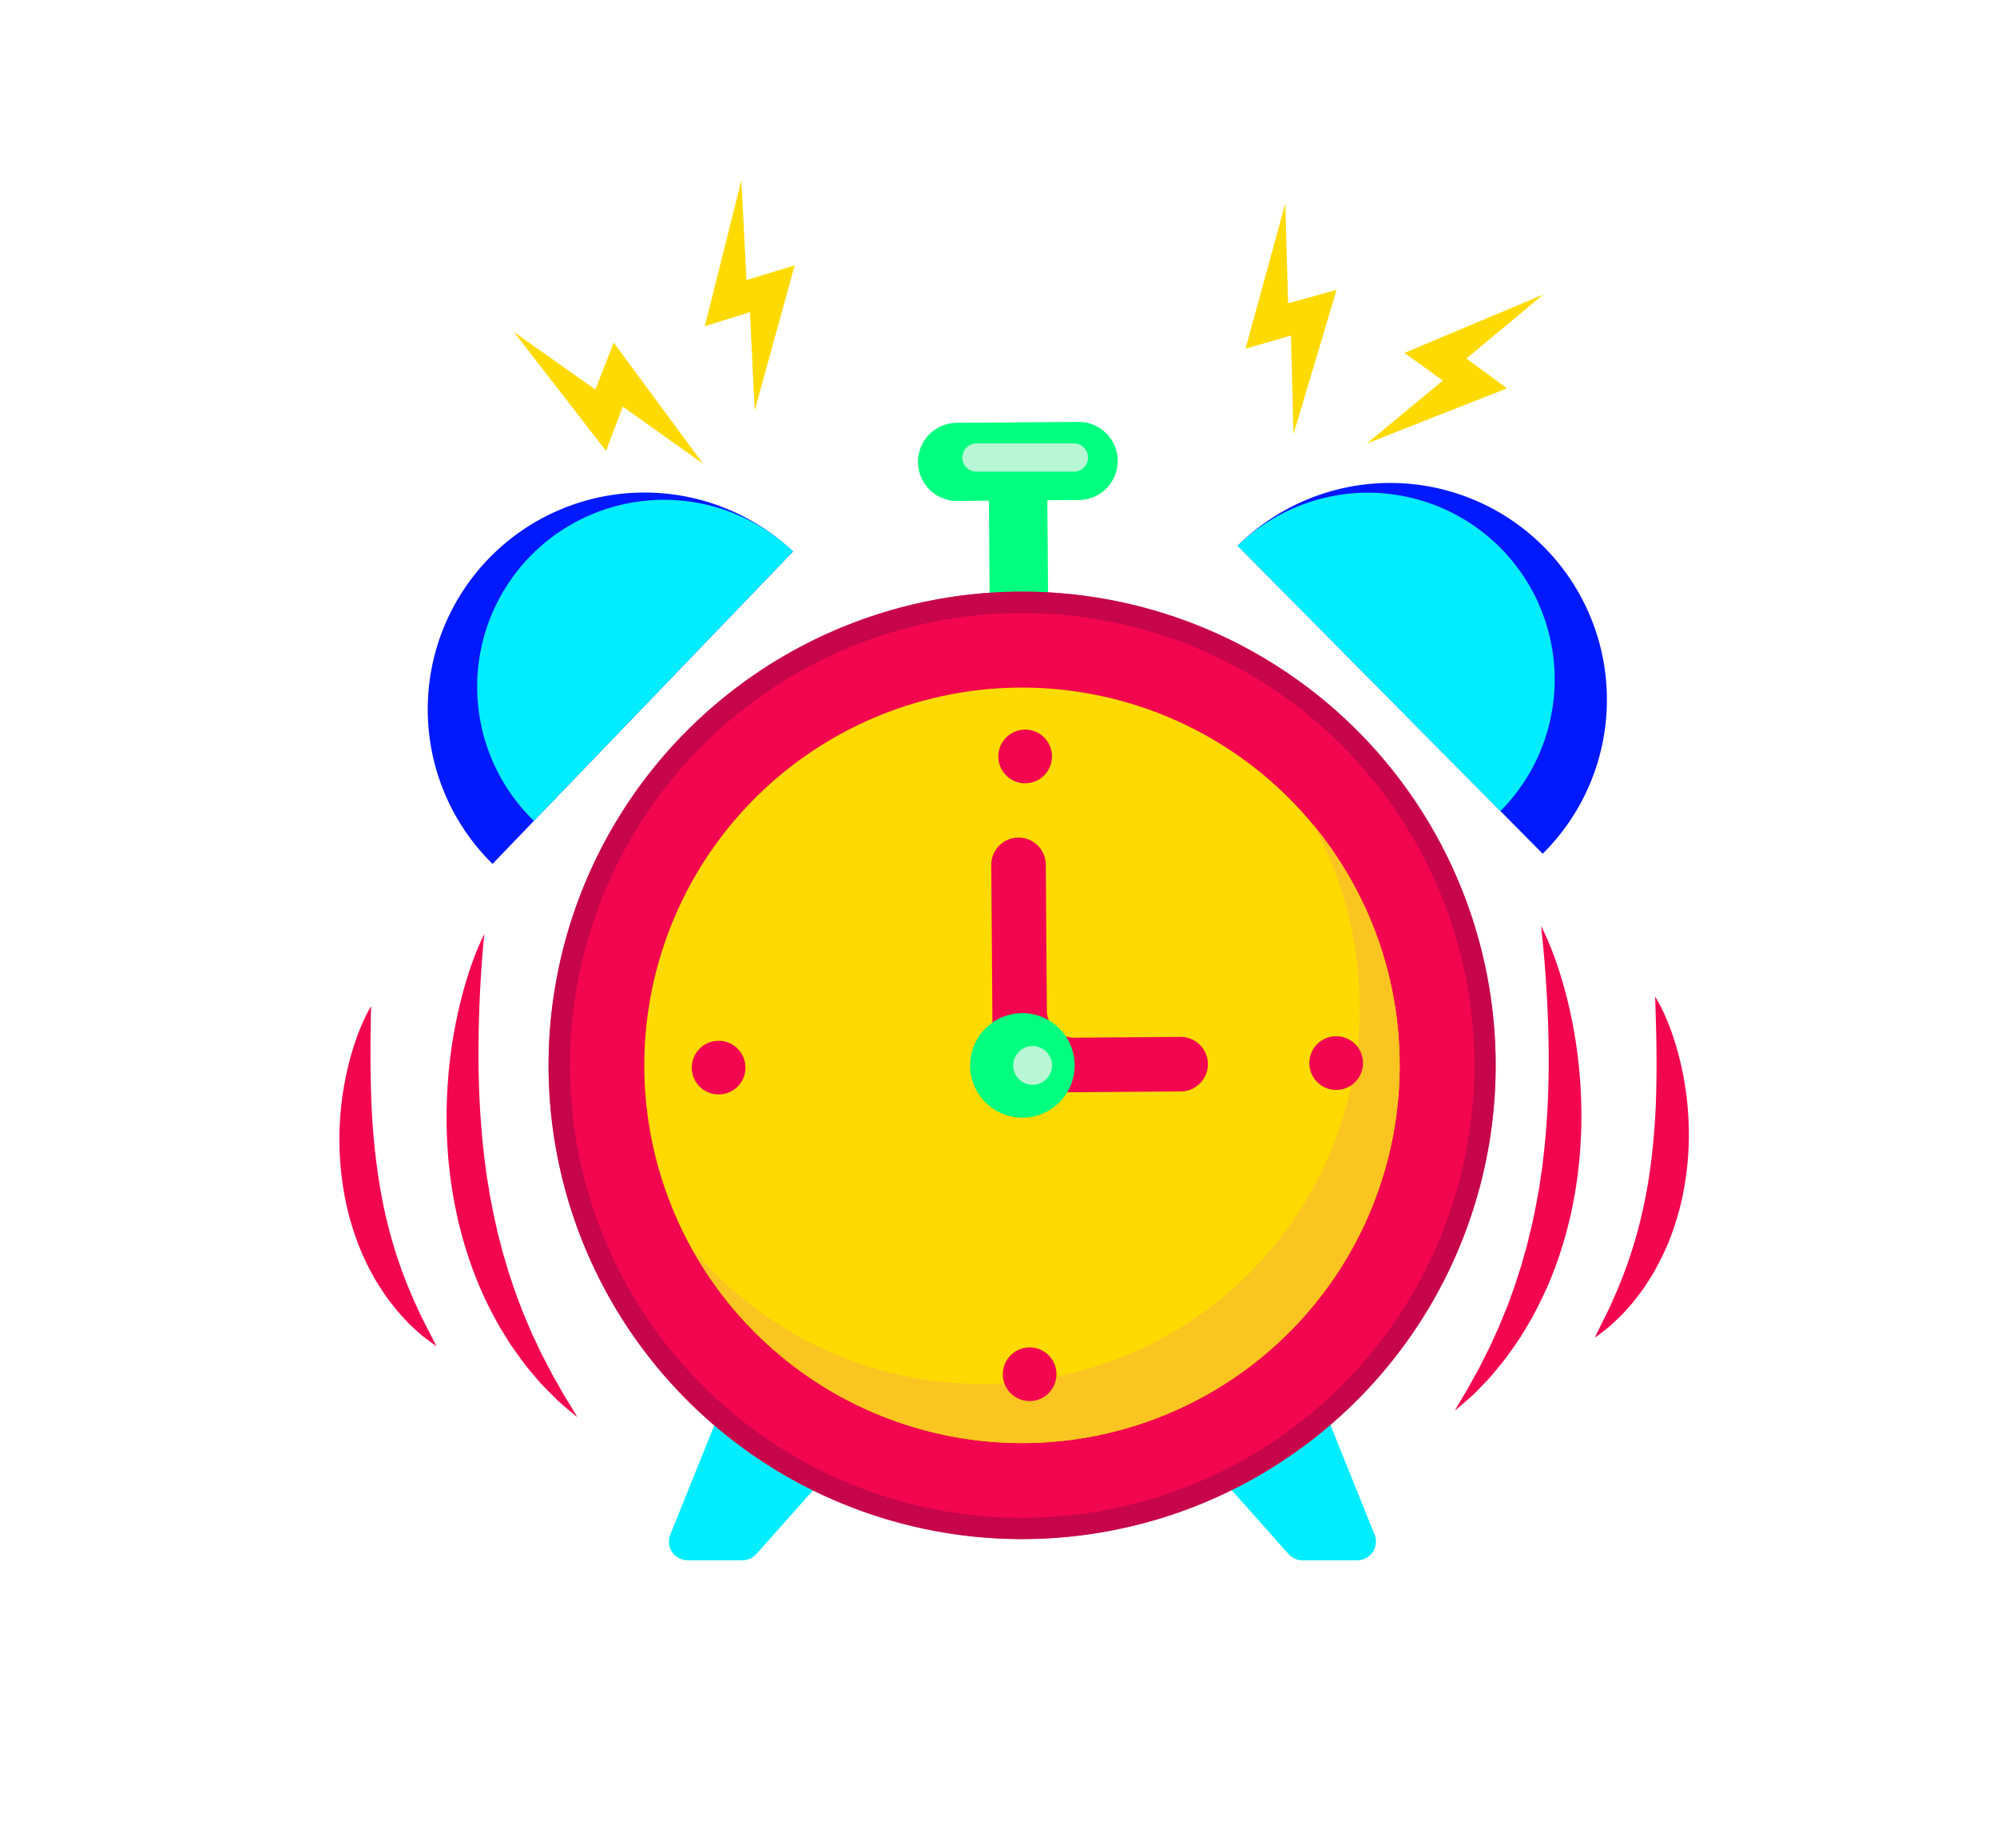 <svg xmlns="http://www.w3.org/2000/svg" xmlns:xlink="http://www.w3.org/1999/xlink" width="214" height="198" viewBox="0 0 214 198"><defs><clipPath id="a"><ellipse cx="107" cy="99" rx="107" ry="99" transform="translate(410 4766.669)" fill="#fff" stroke="#707070" stroke-width="1"/></clipPath></defs><g transform="translate(-410 -4766.669)" clip-path="url(#a)"><g transform="translate(446.367 4785.979)"><path d="M177.885,221.883H172a2,2,0,0,1-1.851-2.743l4.736-11.758a2,2,0,0,1,1.851-1.248h11.606a2,2,0,0,1,1.489,3.325l-10.457,11.758a2,2,0,0,1-1.489.671Z" transform="translate(-134.689 -74.03)" fill="#00edff"/><path d="M258.459,221.883h5.884a2,2,0,0,0,1.851-2.743l-4.736-11.758a2,2,0,0,0-1.851-1.248H248a2,2,0,0,0-1.489,3.325l10.457,11.758a2,2,0,0,0,1.489.671Z" transform="translate(-155.258 -74.03)" fill="#00edff"/><path d="M223.777,60.512l-13.022.094a4.185,4.185,0,1,0,.063,8.37l3.383-.026.115,15.7,6.262-.047-.115-15.7,3.383-.026a4.185,4.185,0,1,0-.063-8.37Z" transform="translate(-144.595 -34.616)" fill="#00ff7f"/><ellipse cx="50.754" cy="50.744" rx="50.754" ry="50.744" transform="translate(10.463 129.753) rotate(-74.11)" fill="#d3616a"/><ellipse cx="50.754" cy="50.744" rx="50.754" ry="50.744" transform="translate(10.463 129.753) rotate(-74.11)" fill="#c6054b"/><ellipse cx="48.478" cy="48.463" rx="48.478" ry="48.463" transform="translate(13.215 128.07) rotate(-73.99)" fill="#f2064f"/><path d="M238.078,114.242a40.473,40.473,0,1,0,9.267,25.482A40.363,40.363,0,0,0,238.078,114.242Z" transform="translate(-133.724 -45.185)" fill="#ffda00"/><path d="M239.92,119.691a40.466,40.466,0,0,1-66.681,45.222,40.465,40.465,0,1,0,66.681-45.222Z" transform="translate(-135.565 -50.634)" fill="#fac521"/><path d="M286.259,109.233a23.222,23.222,0,0,0-32.683-33Z" transform="translate(-157.309 -37.076)" fill="#0019ff"/><path d="M281.719,105.013a20.007,20.007,0,0,0-28.157-28.429Z" transform="translate(-157.305 -37.419)" fill="#00edff"/><path d="M141.481,110.639a23.225,23.225,0,0,1,32.2-33.474l-32.2,33.474Z" transform="translate(-125.068 -37.391)" fill="#0019ff"/><path d="M147.922,106.356a20.025,20.025,0,0,1,27.763-28.865Z" transform="translate(-127.073 -37.719)" fill="#00edff"/><path d="M217.523,146l-.157-21.486a2.919,2.919,0,0,1,2.9-2.942h0a2.919,2.919,0,0,1,2.942,2.9l.115,15.639a2.922,2.922,0,0,0,2.942,2.9l11.37-.084a2.919,2.919,0,0,1,2.942,2.9h0a2.919,2.919,0,0,1-2.9,2.942l-17.217.126a2.919,2.919,0,0,1-2.942-2.9Z" transform="translate(-147.508 -51.144)" fill="#f2064f"/><path d="M225.463,152.919a5.6,5.6,0,1,1-5.638-5.559A5.6,5.6,0,0,1,225.463,152.919Z" transform="translate(-146.669 -58.123)" fill="#00ff7f"/><path d="M179.115,154.275a2.874,2.874,0,1,1-2.895-2.853A2.872,2.872,0,0,1,179.115,154.275Z" transform="translate(-135.6 -59.222)" fill="#f2064f"/><path d="M269.851,153.607a2.874,2.874,0,1,1-2.895-2.853A2.872,2.872,0,0,1,269.851,153.607Z" transform="translate(-160.158 -59.041)" fill="#f2064f"/><path d="M221.3,111.461a2.874,2.874,0,1,1,2.853-2.895A2.878,2.878,0,0,1,221.3,111.461Z" transform="translate(-147.79 -46.851)" fill="#f2064f"/><path d="M221.958,202.211a2.874,2.874,0,1,1,2.853-2.895A2.878,2.878,0,0,1,221.958,202.211Z" transform="translate(-147.967 -71.413)" fill="#f2064f"/><path d="M294.711,134.53a28.429,28.429,0,0,1,1.39,3.2c.409,1.091.755,2.208,1.075,3.33a50.8,50.8,0,0,1,1.405,6.87,52.392,52.392,0,0,1,.467,7.033c0,.587-.005,1.18-.031,1.767l-.094,1.767c-.1,1.18-.215,2.355-.388,3.529l-.131.881c-.047.294-.11.582-.163.876-.115.582-.21,1.164-.346,1.746l-.43,1.725c-.147.577-.325,1.143-.5,1.71a38.641,38.641,0,0,1-2.7,6.582l-.409.792c-.131.262-.3.514-.446.771-.3.509-.6,1.017-.913,1.521-.33.488-.666.975-1.007,1.458l-.514.718-.551.692c-.378.451-.739.912-1.122,1.353-.4.43-.8.855-1.211,1.274-.2.21-.4.425-.614.624l-.656.582c-.446.378-.876.766-1.327,1.133.283-.514.582-1.007.871-1.505l.446-.734.414-.755c.273-.5.551-1,.829-1.489l.76-1.516.383-.75.346-.771.7-1.526c.4-1.044.871-2.051,1.222-3.11.4-1.033.719-2.1,1.065-3.147.168-.524.294-1.065.456-1.594l.231-.8.189-.808c.121-.54.278-1.07.388-1.61l.336-1.62c.11-.54.194-1.086.3-1.631.047-.273.1-.54.142-.818l.115-.823c.184-1.091.288-2.192.414-3.293l.152-1.657.115-1.662c.136-2.224.189-4.458.173-6.7a135.485,135.485,0,0,0-.823-13.625Z" transform="translate(-165.949 -54.649)" fill="#f2064f"/><path d="M312.518,144.966a16.364,16.364,0,0,1,1.133,2.218c.336.76.619,1.542.876,2.328a33.094,33.094,0,0,1,1.164,4.846,34.475,34.475,0,0,1,.425,4.993,31.809,31.809,0,0,1-.336,5.035,28.7,28.7,0,0,1-1.143,4.94,25.627,25.627,0,0,1-2.009,4.662c-.2.372-.4.739-.64,1.1s-.451.713-.687,1.065c-.252.341-.5.682-.755,1.012l-.388.5-.414.477c-.283.309-.556.629-.844.928-.3.288-.6.582-.912.865-.152.142-.3.283-.462.42l-.493.388c-.33.252-.661.5-1,.739.718-1.51,1.489-2.905,2.092-4.374l.246-.535.22-.551.446-1.08c.252-.739.556-1.447.776-2.192a45.846,45.846,0,0,0,1.248-4.421c.357-1.484.624-2.989.85-4.5a73.68,73.68,0,0,0,.718-9.246c.073-3.141-.01-6.3-.126-9.608Z" transform="translate(-171.505 -57.475)" fill="#f2064f"/><path d="M141.38,135.676a134.935,134.935,0,0,0-.624,13.635c.021,2.245.1,4.479.273,6.7l.136,1.662.178,1.657c.142,1.1.262,2.2.462,3.288l.126.818c.042.273.1.545.152.813.11.54.2,1.086.32,1.626l.357,1.615c.115.54.283,1.065.409,1.6l.2.8.241.792c.168.524.3,1.065.477,1.589.357,1.044.7,2.1,1.112,3.131.367,1.049.844,2.051,1.264,3.089l.718,1.516.357.766.4.745.781,1.505c.283.488.572.981.85,1.479l.425.75.456.729c.294.493.6.981.892,1.495-.456-.357-.892-.739-1.343-1.112l-.661-.577c-.215-.2-.414-.409-.624-.614-.414-.409-.818-.834-1.232-1.253-.388-.435-.76-.892-1.143-1.337l-.561-.682-.524-.708c-.346-.477-.687-.96-1.028-1.442-.32-.5-.624-1-.933-1.505-.152-.252-.32-.5-.456-.76l-.42-.781a39.046,39.046,0,0,1-2.79-6.54c-.184-.566-.367-1.128-.524-1.7l-.456-1.72c-.142-.577-.246-1.159-.372-1.741-.058-.288-.126-.582-.173-.871l-.147-.876c-.194-1.169-.32-2.344-.441-3.519l-.115-1.767c-.031-.587-.047-1.18-.058-1.767a53.4,53.4,0,0,1,.362-7.038,51.836,51.836,0,0,1,1.306-6.891c.3-1.128.635-2.245,1.028-3.346a27.882,27.882,0,0,1,1.343-3.225Z" transform="translate(-125.848 -54.96)" fill="#f2064f"/><path d="M124.981,146.359c-.068,3.309-.1,6.471.016,9.608a73.427,73.427,0,0,0,.855,9.235c.246,1.51.535,3.01.913,4.489a45.465,45.465,0,0,0,1.316,4.4c.231.739.54,1.442.808,2.176l.462,1.075.225.545.252.53c.629,1.458,1.416,2.842,2.155,4.342-.346-.231-.677-.477-1.012-.724l-.5-.383c-.163-.131-.309-.273-.467-.409-.315-.278-.614-.561-.923-.85-.294-.3-.566-.608-.855-.918l-.42-.472-.393-.493c-.262-.33-.514-.666-.771-1-.241-.346-.467-.7-.7-1.054s-.451-.713-.656-1.086a25.8,25.8,0,0,1-2.072-4.631A29.118,29.118,0,0,1,122,165.815a33.233,33.233,0,0,1,1.033-14.889c.252-.792.519-1.573.844-2.339a16.349,16.349,0,0,1,1.1-2.234Z" transform="translate(-121.585 -57.85)" fill="#f2064f"/><path d="M258.984,28.431,254.72,43.985l4.872-1.411.267,10.567,4.626-15.465-5.2,1.447Z" transform="translate(-157.618 -25.935)" fill="#ffda00"/><path d="M291.44,41.812l-14.868,6.246,4.117,2.963-8.144,6.739,15.02-5.91-4.348-3.194Z" transform="translate(-162.442 -29.556)" fill="#ffda00"/><path d="M147.223,47.291,157.1,60.04l1.794-4.746,8.611,6.125-9.587-12.98-1.961,5.024Z" transform="translate(-128.524 -31.039)" fill="#ffda00"/><path d="M179.2,25.008,175.28,40.652l4.84-1.516.5,10.557,4.29-15.56L179.743,35.7Z" transform="translate(-136.118 -25.008)" fill="#ffda00"/><path d="M286.259,109.233a23.222,23.222,0,0,0-32.683-33Z" transform="translate(-157.309 -37.076)" fill="none"/><path d="M141.481,110.639a23.225,23.225,0,0,1,32.2-33.474l-32.2,33.474Z" transform="translate(-125.068 -37.391)" fill="none"/><path d="M238.078,114.242a40.473,40.473,0,1,0,9.267,25.482A40.363,40.363,0,0,0,238.078,114.242Z" transform="translate(-133.724 -45.185)" fill="none"/><path d="M224.748,154.269a2.077,2.077,0,1,1-2.077-2.077A2.075,2.075,0,0,1,224.748,154.269Z" transform="translate(-148.382 -59.431)" fill="#b7f7d5"/><path d="M225.073,66.692H214.627a1.511,1.511,0,0,1-1.51-1.51h0a1.511,1.511,0,0,1,1.51-1.51h10.447a1.511,1.511,0,0,1,1.51,1.51h0A1.511,1.511,0,0,1,225.073,66.692Z" transform="translate(-146.358 -35.472)" fill="#b7f7d5"/></g></g></svg>